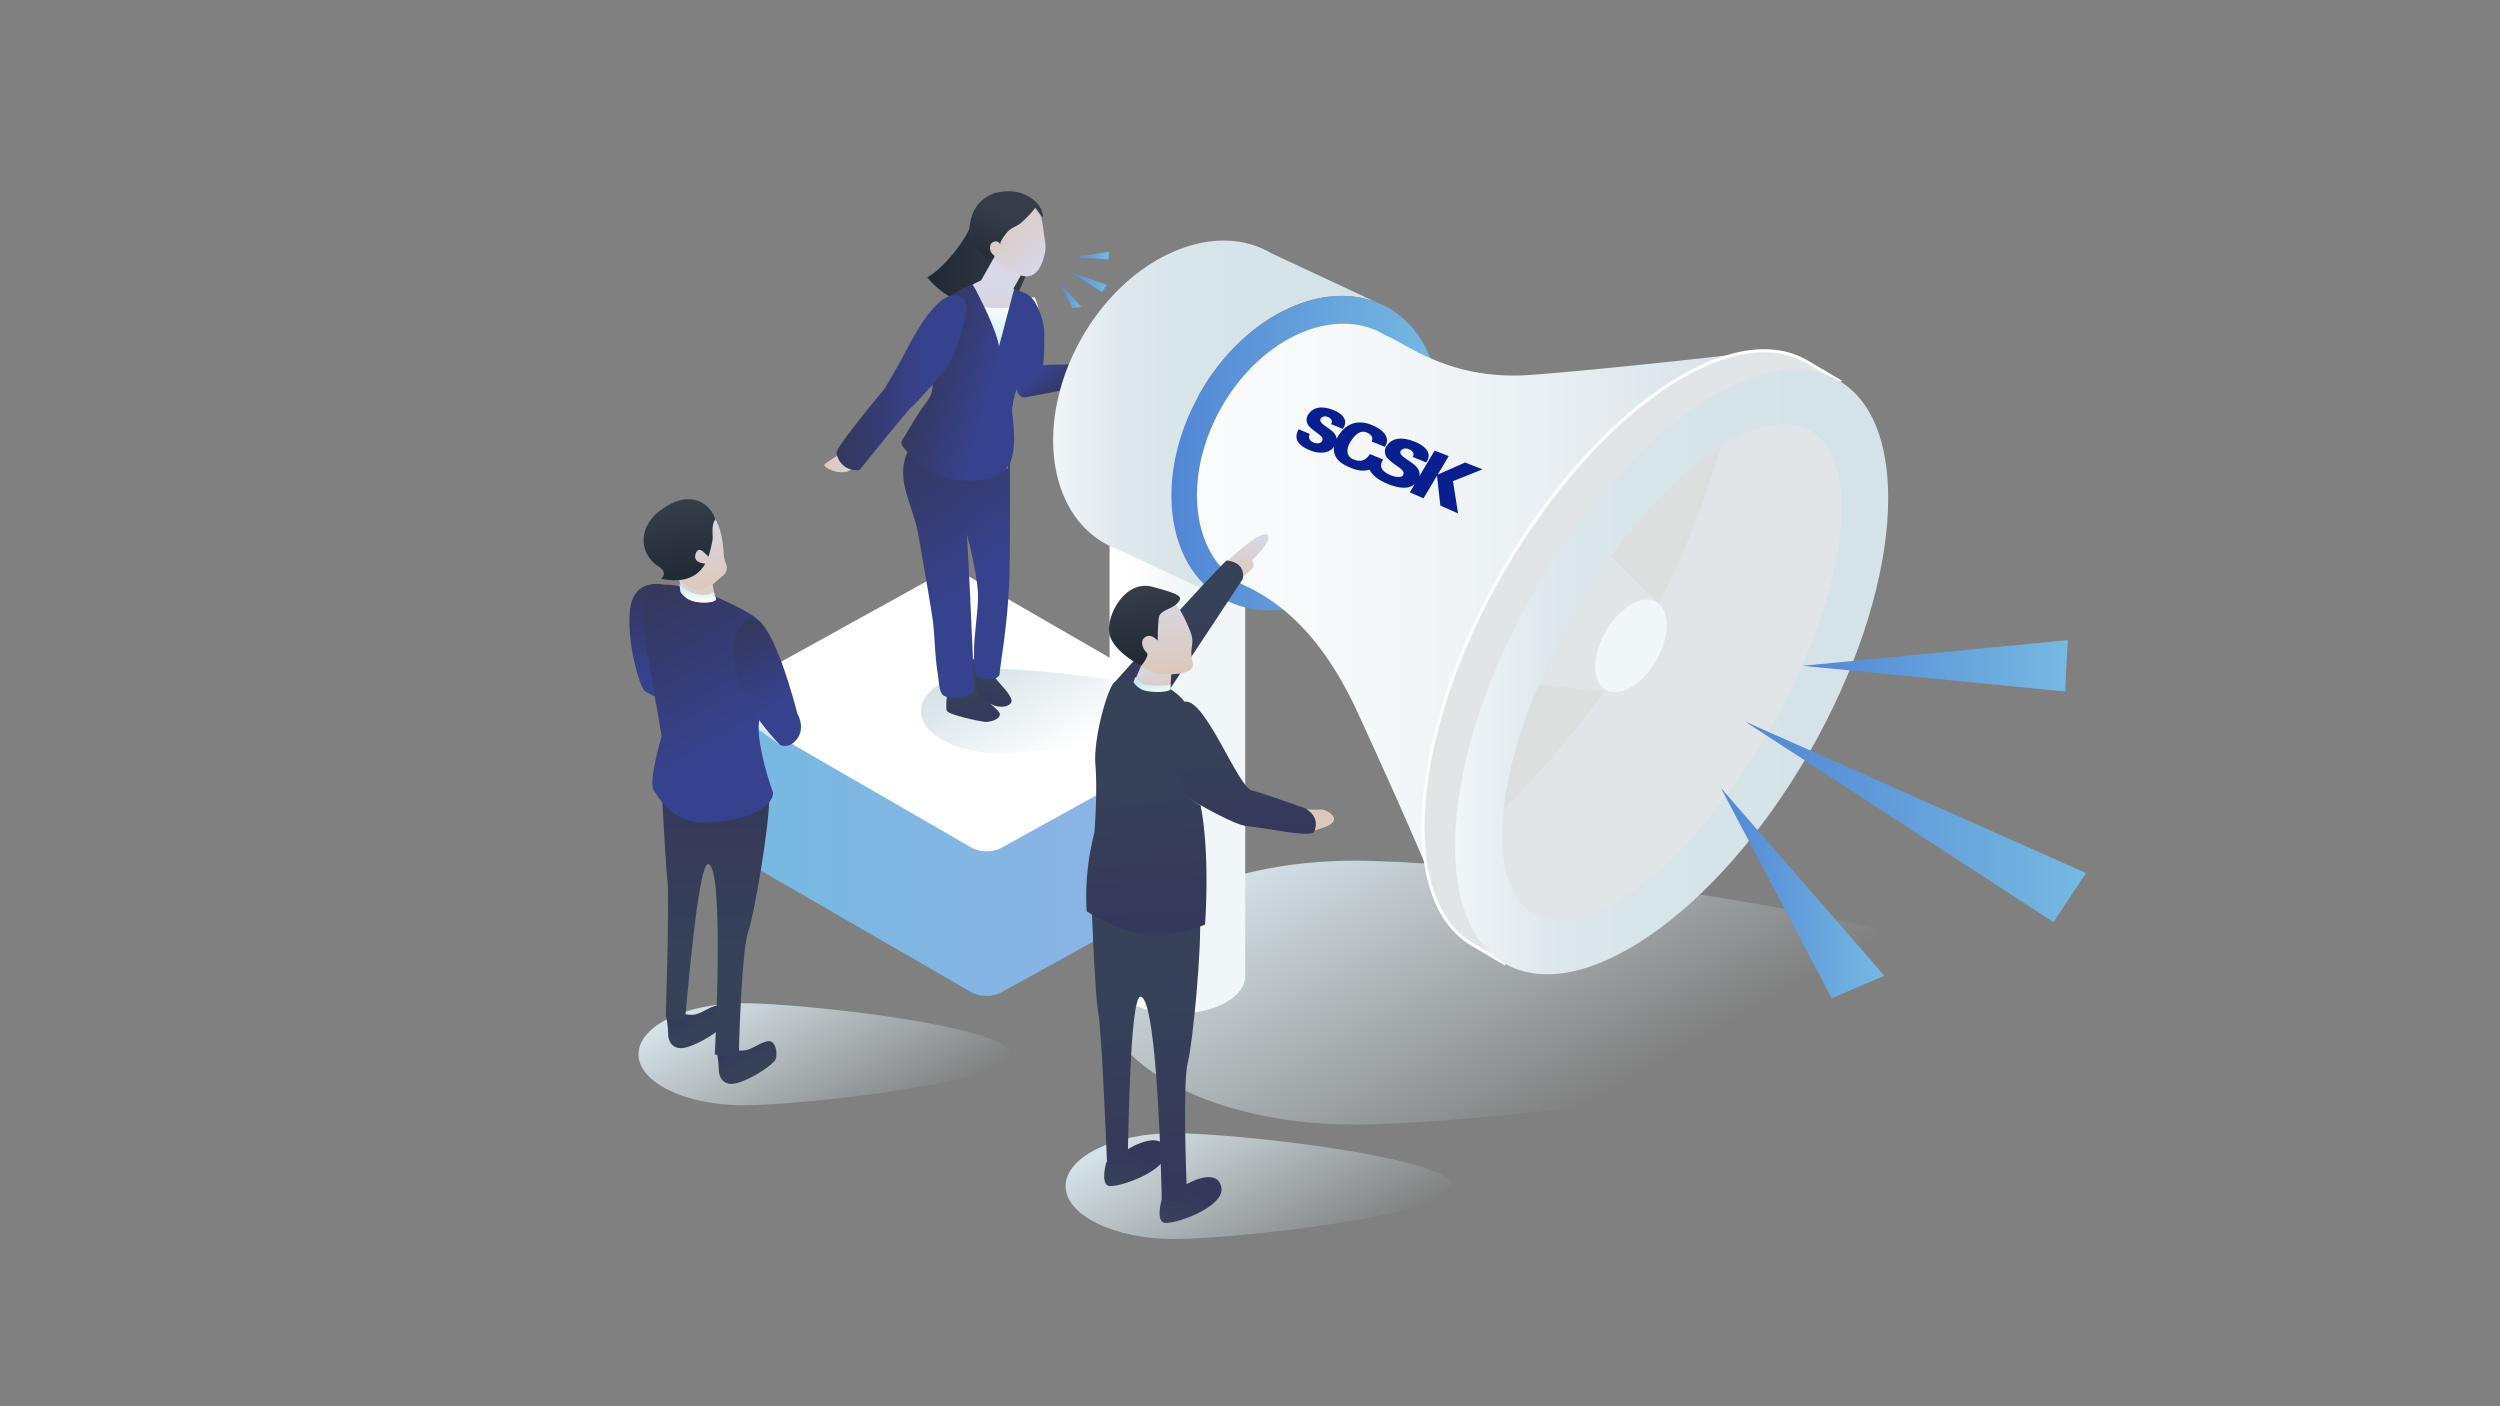 <svg xmlns="http://www.w3.org/2000/svg" xmlns:xlink="http://www.w3.org/1999/xlink" width="799" height="449.44" viewBox="0 0 799 449.44"><rect x="0" y="0" width="799" height="449.44" fill="#808080" stroke="none"/><defs><style>.cls-1{fill:none;}.cls-2{fill:url(#名称未設定グラデーション_117);}.cls-3{fill:#fff;}.cls-4{fill:url(#新規グラデーションスウォッチ_1);}.cls-5{fill:url(#新規グラデーションスウォッチ_1-2);}.cls-6{fill:url(#新規グラデーションスウォッチ_1-3);}.cls-7{fill:url(#名称未設定グラデーション_119);}.cls-8{fill:url(#名称未設定グラデーション_119-2);}.cls-9{fill:url(#名称未設定グラデーション_462);}.cls-10{fill:url(#名称未設定グラデーション_105);}.cls-11{fill:url(#名称未設定グラデーション_90);}.cls-12{fill:url(#名称未設定グラデーション_139);}.cls-13{fill:url(#名称未設定グラデーション_92);}.cls-14{fill:url(#名称未設定グラデーション_116);}.cls-15{fill:url(#名称未設定グラデーション_90-2);}.cls-16{fill:url(#名称未設定グラデーション_139-2);}.cls-17{fill:url(#名称未設定グラデーション_92-2);}.cls-18{fill:url(#名称未設定グラデーション_116-2);}.cls-19{fill:url(#名称未設定グラデーション_139-3);}.cls-20{fill:url(#名称未設定グラデーション_139-4);}.cls-21{fill:url(#名称未設定グラデーション_92-3);}.cls-22{fill:url(#名称未設定グラデーション_139-5);}.cls-23{fill:url(#名称未設定グラデーション_139-6);}.cls-24{fill:url(#名称未設定グラデーション_92-4);}.cls-25{fill:url(#名称未設定グラデーション_105-2);}.cls-26{fill:url(#名称未設定グラデーション_119-3);}.cls-27{fill:url(#名称未設定グラデーション_198);}.cls-28{fill:url(#名称未設定グラデーション_90-3);}.cls-29{fill:url(#名称未設定グラデーション_90-4);}.cls-30{fill:url(#名称未設定グラデーション_90-5);}.cls-31{fill:url(#名称未設定グラデーション_139-7);}.cls-32{fill:url(#名称未設定グラデーション_139-8);}.cls-33{fill:url(#名称未設定グラデーション_139-9);}.cls-34{fill:url(#名称未設定グラデーション_92-5);}.cls-35{fill:url(#名称未設定グラデーション_92-6);}.cls-36{fill:url(#名称未設定グラデーション_105-3);}.cls-37{fill:#e1e5e7;}.cls-38{fill:url(#名称未設定グラデーション_48);}.cls-39{fill:url(#新規グラデーションスウォッチ_1-4);}.cls-40{fill:url(#名称未設定グラデーション_4);}.cls-41{fill:#dddfdf;}.cls-42{fill:url(#名称未設定グラデーション_48-2);}.cls-43{fill:#f1f6f8;}.cls-44{fill:url(#名称未設定グラデーション_119-4);}.cls-45{fill:url(#名称未設定グラデーション_92-7);}.cls-46{fill:url(#名称未設定グラデーション_90-6);}.cls-47{fill:url(#名称未設定グラデーション_90-7);}.cls-48{fill:url(#名称未設定グラデーション_92-8);}.cls-49{fill:url(#名称未設定グラデーション_90-8);}.cls-50{fill:url(#名称未設定グラデーション_90-9);}.cls-51{fill:url(#名称未設定グラデーション_90-10);}.cls-52{fill:url(#名称未設定グラデーション_90-11);}.cls-53{fill:url(#名称未設定グラデーション_92-9);}.cls-54{fill:url(#名称未設定グラデーション_92-10);}.cls-55{fill:url(#名称未設定グラデーション_105-4);}.cls-56{fill:url(#名称未設定グラデーション_116-3);}.cls-57{fill:url(#新規グラデーションスウォッチ_1-5);}.cls-58{fill:#0a1f8f;}.cls-59{fill:url(#新規グラデーションスウォッチ_1-6);}.cls-60{fill:url(#新規グラデーションスウォッチ_1-7);}.cls-61{fill:url(#名称未設定グラデーション_116-4);}</style><linearGradient id="名称未設定グラデーション_117" x1="386.06" y1="258.38" x2="233.57" y2="258.38" gradientUnits="userSpaceOnUse"><stop offset="0" stop-color="#91b2e4"/><stop offset="1" stop-color="#76b9e1"/></linearGradient><linearGradient id="新規グラデーションスウォッチ_1" x1="343.19" y1="81.67" x2="354.39" y2="81.67" gradientUnits="userSpaceOnUse"><stop offset="0" stop-color="#5286d5"/><stop offset="1" stop-color="#76b9e1"/></linearGradient><linearGradient id="新規グラデーションスウォッチ_1-2" x1="342.27" y1="90.19" x2="353.75" y2="90.19" xlink:href="#新規グラデーションスウォッチ_1"/><linearGradient id="新規グラデーションスウォッチ_1-3" x1="338.7" y1="94.47" x2="345.57" y2="94.47" xlink:href="#新規グラデーションスウォッチ_1"/><linearGradient id="名称未設定グラデーション_119" x1="157.53" y1="205.49" x2="177.19" y2="239.55" gradientTransform="translate(165.61)" gradientUnits="userSpaceOnUse"><stop offset="0.01" stop-color="#d5e2e7"/><stop offset="1" stop-color="#d5e2e7" stop-opacity="0"/></linearGradient><linearGradient id="名称未設定グラデーション_119-2" x1="276.55" y1="248.98" x2="338.08" y2="355.56" xlink:href="#名称未設定グラデーション_119"/><linearGradient id="名称未設定グラデーション_462" x1="360.02" y1="225.05" x2="393.97" y2="225.05" gradientUnits="userSpaceOnUse"><stop offset="0" stop-color="#fff"/><stop offset="0.57" stop-color="#f1f6f8"/><stop offset="1" stop-color="#f1f6f8"/></linearGradient><linearGradient id="名称未設定グラデーション_105" x1="296.36" y1="85.53" x2="330.38" y2="85.53" gradientUnits="userSpaceOnUse"><stop offset="0" stop-color="#202833"/><stop offset="1" stop-color="#353e48"/></linearGradient><linearGradient id="名称未設定グラデーション_90" x1="-1208.74" y1="671.58" x2="-1208.74" y2="657.23" gradientTransform="translate(1617.8 -237.08) rotate(9.53)" gradientUnits="userSpaceOnUse"><stop offset="0" stop-color="#35375b"/><stop offset="0.69" stop-color="#374259"/></linearGradient><linearGradient id="名称未設定グラデーション_139" x1="10045.02" y1="1110.85" x2="10073.97" y2="1161" gradientTransform="matrix(0.94, 0.02, -0.03, 1.25, -9121.46, -1446.06)" gradientUnits="userSpaceOnUse"><stop offset="0" stop-color="#35375b"/><stop offset="0.69" stop-color="#37428e"/></linearGradient><linearGradient id="名称未設定グラデーション_92" x1="263.39" y1="147.39" x2="276.95" y2="147.39" gradientUnits="userSpaceOnUse"><stop offset="0" stop-color="#dcc8b9"/><stop offset="1" stop-color="#d8d8e9"/></linearGradient><linearGradient id="名称未設定グラデーション_116" x1="5612.5" y1="1176.42" x2="5611.03" y2="1222.09" gradientTransform="matrix(-0.92, -0.38, -0.38, 0.92, 5963.77, 1174.27)" gradientUnits="userSpaceOnUse"><stop offset="0" stop-color="#fff"/><stop offset="1" stop-color="#c3e8ee"/></linearGradient><linearGradient id="名称未設定グラデーション_90-2" x1="-898.69" y1="147.81" x2="-898.69" y2="133.49" gradientTransform="translate(1204.42 53.36) rotate(-1.9)" xlink:href="#名称未設定グラデーション_90"/><linearGradient id="名称未設定グラデーション_139-2" x1="10731.85" y1="1069.69" x2="10761.03" y2="1120.22" gradientTransform="matrix(1.27, -0.17, 0.17, 1.29, -13482.27, 551.24)" xlink:href="#名称未設定グラデーション_139"/><linearGradient id="名称未設定グラデーション_92-2" x1="-2405.78" y1="722.95" x2="-2405.78" y2="689.6" gradientTransform="matrix(-1, -0.03, -0.03, 1, -2069.67, -670.43)" xlink:href="#名称未設定グラデーション_92"/><linearGradient id="名称未設定グラデーション_116-2" x1="311.58" y1="76.71" x2="315.99" y2="94.98" gradientTransform="matrix(0.96, 0.27, -0.27, 0.96, 40.06, -62.07)" xlink:href="#名称未設定グラデーション_116"/><linearGradient id="名称未設定グラデーション_139-3" x1="293.05" y1="104.2" x2="328.99" y2="104.2" gradientTransform="matrix(0.96, 0.27, -0.27, 0.96, 40.06, -62.07)" xlink:href="#名称未設定グラデーション_139"/><linearGradient id="名称未設定グラデーション_139-4" x1="2729.63" y1="81.67" x2="2740.87" y2="81.67" gradientTransform="matrix(-0.99, 0.12, 0.12, 0.99, 3033.78, -302.54)" xlink:href="#名称未設定グラデーション_139"/><linearGradient id="名称未設定グラデーション_92-3" x1="3718.73" y1="5870.02" x2="3718.73" y2="5861.23" gradientTransform="matrix(0.29, -0.85, -0.91, -0.32, 4622.57, 5129.67)" xlink:href="#名称未設定グラデーション_92"/><linearGradient id="名称未設定グラデーション_139-5" x1="4728.71" y1="2905.95" x2="4743.82" y2="2905.95" gradientTransform="matrix(-0.6, -0.8, -0.8, 0.6, 5507.72, 2161.02)" xlink:href="#名称未設定グラデーション_139"/><linearGradient id="名称未設定グラデーション_139-6" x1="267.36" y1="122.33" x2="308.81" y2="122.33" gradientTransform="matrix(1, 0, 0, 1, 0, 0)" xlink:href="#名称未設定グラデーション_139"/><linearGradient id="名称未設定グラデーション_92-4" x1="10947.24" y1="-455.77" x2="10959.91" y2="-433.83" gradientTransform="translate(-10252.49 2954.92) rotate(-12.9)" xlink:href="#名称未設定グラデーション_92"/><linearGradient id="名称未設定グラデーション_105-2" x1="314.09" y1="87.36" x2="322.17" y2="68.81" xlink:href="#名称未設定グラデーション_105"/><linearGradient id="名称未設定グラデーション_119-3" x1="245.75" y1="306.9" x2="278.8" y2="364.14" gradientTransform="matrix(1, 0, 0, 1, 0, 0)" xlink:href="#名称未設定グラデーション_119"/><linearGradient id="名称未設定グラデーション_198" x1="10200" y1="235.03" x2="10202.99" y2="229.85" gradientTransform="translate(-9956.03)" gradientUnits="userSpaceOnUse"><stop offset="0" stop-color="#c3e8ee"/><stop offset="0.31" stop-color="#d2eef2"/><stop offset="0.92" stop-color="#f9fdfd"/><stop offset="1" stop-color="#fff"/></linearGradient><linearGradient id="名称未設定グラデーション_90-3" x1="10191.11" y1="332.54" x2="10197.49" y2="343.59" gradientTransform="translate(-9956.03)" xlink:href="#名称未設定グラデーション_90"/><linearGradient id="名称未設定グラデーション_90-4" x1="10174.93" y1="321.1" x2="10181.31" y2="332.14" gradientTransform="translate(-9956.03)" xlink:href="#名称未設定グラデーション_90"/><linearGradient id="名称未設定グラデーション_90-5" x1="-1152.81" y1="244.53" x2="-1152.81" y2="337.67" gradientTransform="matrix(-1, 0, 0, 1, -924.37, 0)" xlink:href="#名称未設定グラデーション_90"/><linearGradient id="名称未設定グラデーション_139-7" x1="10157.23" y1="190.1" x2="10175.31" y2="221.41" gradientTransform="translate(-9956.03)" xlink:href="#名称未設定グラデーション_139"/><linearGradient id="名称未設定グラデーション_139-8" x1="10161.09" y1="189.92" x2="10200.39" y2="257.98" gradientTransform="translate(-9956.03)" xlink:href="#名称未設定グラデーション_139"/><linearGradient id="名称未設定グラデーション_139-9" x1="10190.82" y1="200.34" x2="10211.58" y2="236.3" gradientTransform="translate(-9956.03)" xlink:href="#名称未設定グラデーション_139"/><linearGradient id="名称未設定グラデーション_92-5" x1="10178.77" y1="192.48" x2="10178.77" y2="183.56" gradientTransform="translate(-9956.03)" xlink:href="#名称未設定グラデーション_92"/><linearGradient id="名称未設定グラデーション_92-6" x1="10352.33" y1="1201.63" x2="10352.33" y2="1177.02" gradientTransform="translate(-10179.52 814.54) rotate(-10.06)" xlink:href="#名称未設定グラデーション_92"/><linearGradient id="名称未設定グラデーション_105-3" x1="10349.33" y1="1197.54" x2="10349.33" y2="1172.45" gradientTransform="translate(-10179.52 814.54) rotate(-10.06)" xlink:href="#名称未設定グラデーション_105"/><linearGradient id="名称未設定グラデーション_48" x1="336.59" y1="134.01" x2="439.48" y2="134.01" gradientUnits="userSpaceOnUse"><stop offset="0" stop-color="#f1f6f8"/><stop offset="0.04" stop-color="#ecf2f5"/><stop offset="0.21" stop-color="#dfe9ed"/><stop offset="0.43" stop-color="#d7e4e8"/><stop offset="0.86" stop-color="#d5e2e7"/></linearGradient><linearGradient id="新規グラデーションスウォッチ_1-4" x1="374.37" y1="144.82" x2="460.14" y2="144.82" gradientTransform="translate(336.1 -289.33) rotate(60.27)" xlink:href="#新規グラデーションスウォッチ_1"/><linearGradient id="名称未設定グラデーション_4" x1="382.55" y1="190.13" x2="559.39" y2="190.13" gradientUnits="userSpaceOnUse"><stop offset="0" stop-color="#fafbfc"/><stop offset="0.31" stop-color="#f5f8f9"/><stop offset="0.7" stop-color="#e6edf1"/><stop offset="1" stop-color="#d5e2e7"/></linearGradient><linearGradient id="名称未設定グラデーション_48-2" x1="465.04" y1="214.78" x2="603.49" y2="214.78" xlink:href="#名称未設定グラデーション_48"/><linearGradient id="名称未設定グラデーション_119-4" x1="675.55" y1="347.94" x2="709.8" y2="407.27" gradientTransform="translate(-291.8)" xlink:href="#名称未設定グラデーション_119"/><linearGradient id="名称未設定グラデーション_92-7" x1="2634.33" y1="-1795.09" x2="2634.33" y2="-1804.15" gradientTransform="matrix(-0.65, 0.78, 0.92, 0.76, 3772.09, -427.05)" xlink:href="#名称未設定グラデーション_92"/><linearGradient id="名称未設定グラデーション_90-6" x1="4561.06" y1="116.14" x2="4571.02" y2="133.4" gradientTransform="matrix(-1, 0.07, 0.07, 1, 4926.32, -59.22)" xlink:href="#名称未設定グラデーション_90"/><linearGradient id="名称未設定グラデーション_90-7" x1="4577.91" y1="103.16" x2="4587.87" y2="120.42" gradientTransform="matrix(-1, 0.07, 0.07, 1, 4926.32, -59.22)" xlink:href="#名称未設定グラデーション_90"/><linearGradient id="名称未設定グラデーション_92-8" x1="4532.92" y1="-71.7" x2="4532.92" y2="-85.93" gradientTransform="matrix(-1, 0.07, 0.07, 1, 4926.32, -59.22)" xlink:href="#名称未設定グラデーション_92"/><linearGradient id="名称未設定グラデーション_90-8" x1="4573.89" y1="124.52" x2="4573.89" y2="23.1" gradientTransform="matrix(-1, 0.07, 0.07, 1, 4926.32, -59.22)" xlink:href="#名称未設定グラデーション_90"/><linearGradient id="名称未設定グラデーション_90-9" x1="4556.55" y1="-37.5" x2="4556.55" y2="-78.43" gradientTransform="matrix(-1, 0.07, 0.07, 1, 4926.32, -59.22)" xlink:href="#名称未設定グラデーション_90"/><linearGradient id="名称未設定グラデーション_90-10" x1="4572.63" y1="39.4" x2="4572.63" y2="-42.65" gradientTransform="matrix(-1, 0.07, 0.07, 1, 4926.32, -59.22)" xlink:href="#名称未設定グラデーション_90"/><linearGradient id="名称未設定グラデーション_90-11" x1="4539.4" y1="10.48" x2="4539.4" y2="-34.37" gradientTransform="matrix(-1, 0.07, 0.07, 1, 4926.32, -59.22)" xlink:href="#名称未設定グラデーション_90"/><linearGradient id="名称未設定グラデーション_92-9" x1="4565.91" y1="-38.36" x2="4565.91" y2="-46.74" gradientTransform="matrix(-1, 0.07, 0.07, 1, 4926.32, -59.22)" xlink:href="#名称未設定グラデーション_92"/><linearGradient id="名称未設定グラデーション_92-10" x1="4564.08" y1="-43.37" x2="4564.08" y2="-70.09" gradientTransform="matrix(-1, 0.07, 0.07, 1, 4926.32, -59.22)" xlink:href="#名称未設定グラデーション_92"/><linearGradient id="名称未設定グラデーション_105-4" x1="4567.29" y1="-46.74" x2="4567.29" y2="-72.21" gradientTransform="matrix(-1, 0.07, 0.07, 1, 4926.32, -59.22)" xlink:href="#名称未設定グラデーション_105"/><linearGradient id="名称未設定グラデーション_116-3" x1="-85.34" y1="255.16" x2="-85.34" y2="250.17" gradientTransform="matrix(-1.18, 0.18, 0.19, 1.21, 220.44, -70.33)" xlink:href="#名称未設定グラデーション_116"/><linearGradient id="新規グラデーションスウォッチ_1-5" x1="576.12" y1="212.79" x2="660.85" y2="212.79" xlink:href="#新規グラデーションスウォッチ_1"/><linearGradient id="新規グラデーションスウォッチ_1-6" x1="557.74" y1="262.67" x2="666.68" y2="262.67" xlink:href="#新規グラデーションスウォッチ_1"/><linearGradient id="新規グラデーションスウォッチ_1-7" x1="550.01" y1="285.44" x2="602.24" y2="285.44" xlink:href="#新規グラデーションスウォッチ_1"/><linearGradient id="名称未設定グラデーション_116-4" x1="222.99" y1="192.58" x2="222.99" y2="186.62" gradientTransform="matrix(1, 0, 0, 1, 0, 0)" xlink:href="#名称未設定グラデーション_116"/></defs><g id="レイヤー_2" data-name="レイヤー 2"><g id="レイヤー_2-2" data-name="レイヤー 2"><rect class="cls-1" width="799" height="449.44"/><path class="cls-2" d="M386.05,277.22V231.73L366.24,231s.31,1.5.76,3.65l-62.69-36.19-56.44,31,.16-3.2-14.46-2.65v46.59h0a5.17,5.17,0,0,0,2.58,4l73.93,42.7a10.39,10.39,0,0,0,10.4,0l62.93-34.77A5.21,5.21,0,0,0,386.05,277.22Z"/><path class="cls-3" d="M236.19,228l73.93,42.7a10.39,10.39,0,0,0,10.4,0l62.93-34.77a5.24,5.24,0,0,0,0-9.08l-73.95-42.7a10.42,10.42,0,0,0-10.39,0l-62.92,34.77A5.25,5.25,0,0,0,236.19,228Z"/><polygon class="cls-4" points="343.19 82.23 354.39 80.44 354.27 82.91 343.19 82.23"/><polygon class="cls-5" points="342.27 86.98 353.75 91.05 352.22 93.41 342.27 86.98"/><polygon class="cls-6" points="338.69 90.48 345.57 98.1 342.7 98.46 338.69 90.48"/><path class="cls-7" d="M374.71,221.13c-16.13-4.34-44.55-7.3-54.55-7.3-14.26,0-25.82,6-25.82,13.48s11.56,13.48,25.82,13.48a231.76,231.76,0,0,0,23.11-1.8Z"/><path class="cls-8" d="M603.55,297.91c-50.49-13.56-139.43-22.84-170.7-22.84C388.22,275.07,352,294,352,317.25s36.19,42.17,80.82,42.17c14.69,0,42.13-2.06,72.32-5.63Z"/><path class="cls-9" d="M376.29,126.09c12,0,21.68,5.35,21.68,11.94v174c0,6.59-9.71,11.94-21.68,11.94s-21.67-5.35-21.67-11.94V138C354.62,131.44,364.32,126.09,376.29,126.09Z"/><path class="cls-10" d="M309.84,73c-.86,2.63-7.51,12.38-13.48,15.62A25.81,25.81,0,0,0,312.77,98L324,96.56s5.41-10.65,6.33-16.28S309.84,73,309.84,73Z"/><path class="cls-11" d="M311.29,210.37s-4.71,7.87-4.41,9.33,9.87,5.48,11.21,5.89c2.76.84,5.2-.26,5.21-1.52,0-2.08-4.06-5.73-5-7.21s-.43-5.8-.43-5.8Z"/><path class="cls-12" d="M314.3,139.56c-2.38,4.79-12.43,11.16-10.17,16.6,4.69,11.25,8.11,26.7,8.42,33.43.24,5.14-1.41,13.9-1.23,19,.06,1.68-.24,5,.42,6.58.88,2.08,7.17,2.69,7.73.39,0-2.36,2.74-16,3.14-31.59.39-15.19.09-44.76.09-44.78,0-.73-3.25-3.38-3.66-3.58-1.85-.9-2.64.22-3.81,2.19C314.9,138.39,314.59,139,314.3,139.56Z"/><path class="cls-13" d="M277,143.86h-6.43s-6.45,3.8-7.09,4.64,5.5,4,8.66,1.48A19.05,19.05,0,0,0,277,143.86Z"/><path class="cls-14" d="M330.59,94.94c2,3.33,2,9.24-.62,15.63S324,126.8,324,126.8l-2,22.84s-4.36,1-6.6.37l.14-23.06L324,96.56Z"/><path class="cls-15" d="M303.22,217.3s-1.22,8.48-.64,9.85,10.76,3.42,12.16,3.56,5-.72,4.81-2.53c-.12-1.26-5.12-4.81-6.32-6.08s-1.57-5.59-1.57-5.59Z"/><path class="cls-16" d="M291.83,141.42c-7.23,10.1-.12,19.05,1.68,29.53,1.5,8.69,3.07,17.37,4.43,26.08.83,5.29.81,12.91,1.76,18.18.3,1.73.36,5.27,1.45,6.71,1.46,1.94,9.93,1,10.36-1.48-.69-5.72-2.71-78.84-6.1-79.81-2.89-.85-6.11-5.25-9.26-3.62a5.71,5.71,0,0,0-1.36,1A23.82,23.82,0,0,0,291.83,141.42Z"/><path class="cls-17" d="M326.2,88.1l-2.29,4.14c-.18.34,2.64,1.3,2.69,2.63.23,5.89-3.21,18.93-6.68,19-1.85,0-11-19-11.73-20-1.1-1.42,5.39-4.27,5.39-4.27l5.15-9.15Z"/><path class="cls-18" d="M326.79,97.73a36.93,36.93,0,0,1-14.83,0L321,118.36Z"/><path class="cls-19" d="M323.69,133.73c-.39-3.76.52-9.76,3.16-12.25,3.22-3,5.69-6.86,4.73-12-.49-2.6-2-5.18-1.76-7.89.21-2.38,1-4.42-.56-6.72-.9-1.32-3.63-1.83-5.16-2.42l-4.82,18.26c-.85-5.45-6.24-15.82-7.62-18.42-.18-.34-.74-1.39-1.11-1.28-3.11.91-6.16,3.28-8.91,4.75a3.17,3.17,0,0,0-1.21.93,4.87,4.87,0,0,0-.56,1.79c-.4,1.71-1.46,3.19-1.79,4.92a103.2,103.2,0,0,0-1,10.71c-.27,3.35.87,6,.93,9.27s-2.09,5.27-3.68,7.61c-2,3-3.85,6.22-5.76,9.31a2.3,2.3,0,0,0-.48,1.39,2.36,2.36,0,0,0,.58,1.17c4.93,6.34,11.89,10.43,19.47,10.7,5.24.18,12.89-.35,15-6.45C324.51,143.09,324.14,138,323.69,133.73Z"/><path class="cls-20" d="M328.75,94.72c1.82,0,5.07,7.18,5,11.82s.7,19.26-6.09,20.32c-4.92.77-3-12.4-2.83-17.6C324.91,104.86,326.54,94.73,328.75,94.72Z"/><path class="cls-21" d="M348.08,117.37s7.12-1.42,7.7.45c.84,2.69-3.27,3.26-4.57,3.35s-4.42-2.12-4.42-2.12Z"/><path class="cls-22" d="M351.32,121.62a16.55,16.55,0,0,1-.1-5.26s-14.32.18-16.15.23c-1.46,0-3.41.46-6.06,3.1-1.87,1.88-4.66,7.91-1.33,7.29S348.09,123.36,351.32,121.62Z"/><path class="cls-23" d="M307.9,95.39c-6.09-4.57-13.51,7.6-17.74,15.63s-7.52,13.3-7.52,13.3-15.28,18.37-15.28,20.27a6.36,6.36,0,0,0,7.39,5.6s14.78-18.48,16.68-20.17,10.77-11.4,12.46-14.78S310.92,97.64,307.9,95.39Z"/><path class="cls-24" d="M328.36,88.31c3.66-.24,5-4.72,5.63-7.57.46-2.12-.11-4-.37-6.16-.31-2.49-.56-5-1.74-7.3s-7.78-9.06-14.1-2.37-3.25,11.94-1.38,16S325,88.53,328.36,88.31Z"/><path class="cls-25" d="M317.39,77.38a1.59,1.59,0,0,0-.94,1.32,2.94,2.94,0,0,0,.89,2.63c.25.28.83.31.15,1.32-1.63,1-3.47-1.33-4.6-2.57-1.75-1.92-3.23-4.36-3.05-7.06.35-5.2,2.79-9.49,8.16-11.34,4-.91,7.75-.83,11.26,1.43,2.31,1.5,4,3.59,4.13,6.43a18.53,18.53,0,0,1-2.49-3.16,33.6,33.6,0,0,1-4.68,4.93c-1.19,1-2.8,1.4-3.91,2.46-.49.47-3.08,3.66-2.52,4.31C319,77.22,318.43,76.87,317.39,77.38Z"/><path class="cls-26" d="M323.14,336.94c0,9-67.16,16.31-85.63,16.31s-33.45-7.3-33.45-16.31,15-16.32,33.45-16.32S323.14,327.93,323.14,336.94Z"/><path class="cls-27" d="M242.46,233.26c.29.07,6.8,4.83,6.8,4.83l.26-6.76-8.46-3.5Z"/><path class="cls-28" d="M229.05,336a39,39,0,0,1,.68,5.8c-.06,1.77,1,6,6.48,4.15s11.18-6.06,11.72-7.49.28-6.48-3-5.59-5.31,3.34-8.72,2.83A22.76,22.76,0,0,0,229.05,336Z"/><path class="cls-29" d="M212.87,324.58a40,40,0,0,1,.69,5.79c-.07,1.77,1,6,6.47,4.16s11.18-6.07,11.73-7.5.27-6.47-3-5.59-5.32,3.34-8.73,2.83A23,23,0,0,0,212.87,324.58Z"/><path class="cls-30" d="M245.83,254.86s-12.05,1.55-20.31,0-14.45-10.33-14.45-10.33,1.54,30.81,2.23,36.66-.51,43.71-.51,43.71,3,2.56,6.19.69c.39-3.42,4.07-49.64,7.33-49.43,5.34.34,2.14,60.79,2.14,60.79s6.37,2.24,7.74-1.2c0-4,1-32.7,2.93-38S246,263.29,245.83,254.86Z"/><path class="cls-31" d="M212.34,186.9s-9.56-2.52-10.93,7.56,3.06,25.63,4.87,26.59l7.15,3.74Z"/><path class="cls-32" d="M211.46,235.25s-4.32,14.7-2.55,17.29,5.86,10.22,15.68,10.36,22.12-3.41,22.51-9.54c-2.34-6.14-5.61-18.54-4.38-23.32-2.73-5.72-8.66-16.76-8-20.24s3-12.46,7.33-11.84c-2-2.37-13.56-7.37-13.56-7.37s-8.42,3.31-10.16-2.93c-6.54-1.74-10-.35-11.53,1.9s-1.57,8.69-.48,15.54S211.46,235.25,211.46,235.25Z"/><path class="cls-33" d="M254.85,228.14s-8.48-34.22-15.56-30.4-8.57,21,10,40.35c0,0,3.05,1.5,5.59-2.12S254.85,228.14,254.85,228.14Z"/><path class="cls-34" d="M217.52,187.47s.51,4.93,6.62,5,4.31-1.89,4.31-1.89l-1.14-6.11-10.53-.92Z"/><path class="cls-35" d="M222.26,188.32a7.53,7.53,0,0,0,6.08-2,35.39,35.39,0,0,1,2.82-2.38,3.24,3.24,0,0,0,.87-3.8c-.86-1.66-.77-4.9-1.09-6.81s-1.45-10.67-7.48-9.88-17.35,6.44-10.35,16.69C217.49,186.57,220.11,188,222.26,188.32Z"/><path class="cls-36" d="M225.39,180.13s-3.87-.1-3.15-2.85,2.48-1,2.48-1l1.72,1.62s1.44-4.69,1.35-6.42-.32-3.65.78-5.51c-.41-2.32-5.58-10.8-16.58-3.55-7.93,5.22-8.49,14.31-1.09,18.93,1.07.67,2,2.17.44,3.62C215,185.81,222.1,186.29,225.39,180.13Z"/><ellipse class="cls-37" cx="393.54" cy="156.72" rx="13.69" ry="6.76"/><path class="cls-3" d="M393.54,164c-8,0-14.2-3.19-14.2-7.26s6.24-7.26,14.2-7.26,14.19,3.19,14.19,7.26S401.49,164,393.54,164Zm0-13.52c-7.15,0-13.2,2.87-13.2,6.26s6.05,6.26,13.2,6.26,13.19-2.86,13.19-6.26S400.69,150.46,393.54,150.46Z"/><path class="cls-38" d="M345.94,107.62c14.75-25.56,41.73-37.55,60.25-26.76l33.29,15.57c-18.18-6.72-42.16,5.29-55.77,28.86-14.75,25.57-11.7,55,6.83,65.83h0l-33.29-15.56a29,29,0,0,1-4.49-2.1C334.24,162.67,331.18,133.19,345.94,107.62Z"/><ellipse class="cls-39" cx="417.25" cy="144.82" rx="53.45" ry="38.81" transform="translate(84.57 435.34) rotate(-60.27)"/><path class="cls-40" d="M390.57,129.86c12.67-22,35.83-32.24,51.73-23,.21.12.4.25.6.38l.19.07c6.25,2.41,20.28,14.42,46.05,12.51s70.25-7.06,70.25-7.06L533,210l-77.26,66.8s-6.77-16.34-21.92-49.26c-12.82-27.87-27.6-36.19-34.92-39.9a25.18,25.18,0,0,1-2.49-1.25l-.12-.08-.58-.32a8.9,8.9,0,0,1-1.11-.78C380.35,175.12,378.4,150.94,390.57,129.86Z"/><path class="cls-37" d="M577.52,115.67l10.26,6-2.29,1.35c14.74,20.6,8.16,66.76-17.57,111.52-25.25,43.91-60.76,72.27-85.7,70.71l-1.47,2.56-10.26-6c-24.25-14.27-19.95-67.51,9.6-118.91S553.27,101.4,577.52,115.67Z"/><path class="cls-3" d="M480.93,308.53l-10.69-6.29c-24.45-14.39-20.22-68,9.42-119.59,20.63-35.87,49.59-63.19,73.78-69.59,9.45-2.5,17.63-1.76,24.33,2.18l11,6.47-2.55,1.51c14.64,21.26,7.19,68-17.86,111.61-24.29,42.25-58.51,71-84.09,71-.59,0-1.18,0-1.76-.05Zm82.9-195.92A39.89,39.89,0,0,0,553.7,114c-24,6.33-52.67,33.46-73.17,69.12-29.37,51.08-33.76,104.12-9.78,118.23l9.82,5.78,1.38-2.39.31,0c25.4,1.6,60.45-27.38,85.22-70.46,25-43.56,32.45-90.23,17.6-111l-.32-.45,2-1.2-9.53-5.61h0A26,26,0,0,0,563.83,112.61Z"/><path class="cls-41" d="M550,142.56c-4.27,15.06-13.39,41.93-29.57,67.07a298.8,298.8,0,0,1-39.94,49.11c1.92-17.73,9.61-40.13,22.45-62.48C517.17,171.52,534.55,152.31,550,142.56Z"/><path class="cls-37" d="M511.15,174,530,192.83h0c1.61,1.25,2.62,3.48,2.71,6.53.21,7.18-4.73,16.17-11,20.08a10.18,10.18,0,0,1-6,1.79h-.15l-.31,0-27.89-3.07C489.87,202.26,499.07,185.25,511.15,174Z"/><path class="cls-42" d="M480.75,307.85C505,322.12,548.62,292,578.17,240.62S612,136,587.78,121.71s-67.87,15.83-97.43,67.23S456.5,293.57,480.75,307.85ZM503,196.26c24.46-42.58,58.31-68.81,75.6-58.59s11.49,53-13,95.62S507.27,302.1,490,291.88,478.49,238.84,503,196.26Z"/><ellipse class="cls-43" cx="521.3" cy="206.46" rx="16.21" ry="9.33" transform="translate(82.62 555.65) rotate(-60.13)"/><path class="cls-44" d="M464,379.07c0,9.34-69.61,16.92-88.76,16.92s-34.67-7.58-34.67-16.92,15.52-16.91,34.67-16.91S464,369.73,464,379.07Z"/><path class="cls-45" d="M415.49,258.53a46.31,46.31,0,0,0,6.64.19c1.66-.26,8.58,3.58,0,6.07-3.73,1.08-4,.9-4,.9Z"/><path class="cls-46" d="M371.29,383.25s-1.85,6.36.52,7.47,19.94-4.79,18.52-11.34-11.08-.93-11.08-.93Z"/><path class="cls-47" d="M353.57,371.48s-1.84,6.35.53,7.46,19.94-4.79,18.52-11.34-11.09-.92-11.09-.92Z"/><path class="cls-48" d="M392,179.61s9.82-9.72,12.81-8.77-4.66,8.2-4.66,8.2,1.19,1.59,0,2.75-4.2,3.83-4.2,3.83Z"/><path class="cls-49" d="M383.43,292.44S370.79,295,361.93,294s-13.26-10-13.26-10,1.16,33.29,2.33,39.62,2.79,47.71,2.79,47.71,3.34,2.57,6.61.29c.15-3.76.6-53.06,4.07-53.07,5.68,0,6.82,64.75,6.82,64.75s6.91,2,8.1-1.88c-.3-4.32-1.4-35.74.2-41.7S384.26,301.63,383.43,292.44Z"/><path class="cls-50" d="M374,220.11l23.16-35s1.48-5.24-5.14-6c-6.55,6.21-35.58,38.72-35.58,38.72S366.15,225,374,220.11Z"/><path class="cls-51" d="M385.13,295.5s1.72-22.33-1.44-38.18c-9.66-3.13-10.75-32.46-4.81-32.66a16.51,16.51,0,0,0-4.91-4.44s-5.24.82-8-.05a5,5,0,0,1-3.37-2.72s-4.14-.56-6.23.43-7,17.8-6.28,26.52-.31,21.68-.31,21.68a81.26,81.26,0,0,0-2.48,25.15C358.19,298.38,370.69,301.61,385.13,295.5Z"/><path class="cls-52" d="M383.69,257.32s11,6.36,14.75,6.7c6.54.58,18.69,3.5,21.43,2.06,2.51-5.16-2.72-7.72-2.72-7.72s-14.32-5.18-17.06-5.73c-4.34-.86-14.89-29.46-21.38-28.38S372.54,253.45,383.69,257.32Z"/><path class="cls-53" d="M374,220.11l.43-5.5-9.73-1.78-2,4.61S363.94,222.89,374,220.11Z"/><path class="cls-54" d="M371.4,215.44s11.05.92,9.77-3.77.87-5.6-.67-9.65S374,185.85,365.92,190s-8.54,7.07-8.1,11.5S363.37,215.07,371.4,215.44Z"/><path class="cls-55" d="M370,204.75s-2.32-2.83-4.44-.76c-1.16,1.14-.27,3.53.88,4.53s-1.74,4.31-1.74,4.31-9.33-4.76-10.19-10.54,5.09-17.13,13.89-14.74,9.9,3.08,7.91,5.22-5.69,2.09-6,4.88S370,204.75,370,204.75Z"/><path class="cls-56" d="M374,220.39l.18-1.66s-4.8,1-8.23,0a5.8,5.8,0,0,1-3.11-2.42l-.56,1.71a6.45,6.45,0,0,0,3.13,2.55C368.14,221.47,373.28,221.28,374,220.39Z"/><polygon class="cls-57" points="576.12 212.79 660.85 204.57 660.03 221.01 576.12 212.79"/><path class="cls-58" d="M473.83,150l-5.57-2.18-8.78,3.88h0l3.54-5.94L458.51,144l-4.9,8.22c.61-2.73-2.41-4.25-4.36-5.66-1-.71-2.13-1.57-1.56-2.53a2.15,2.15,0,0,1,2.53-.47,2.47,2.47,0,0,1,1.4,1.08,1.32,1.32,0,0,1-.14,1.39l4.33,1.76c2.19-3.12-.58-5.41-3.79-6.67s-6.84-1.63-8.83,1.37a3.16,3.16,0,0,0,.37,4.08c2.53,2.61,5.89,3.53,4.82,5.32-.52.88-2.55.57-3.93,0-1.84-.78-4.32-2.36-2.35-5v0l-4.27-1.78c-1.79,2.81-3.95,2.29-5.44,1.64-2.2-1-2.12-3.33-.88-5.38,1.14-1.88,2.94-4.08,5.21-3.18,1.63.65,2.22,1.7,1.64,2.89l4.26,1.73c2-3.24-.92-5.71-4.44-7.08-4.45-1.7-8.14-.35-10.62,3.83-.14.23-.26.46-.38.69-.14-2-2.31-3.11-3.77-4.2-.84-.64-1.85-1.41-1.32-2.31a1.91,1.91,0,0,1,2.26-.48,2,2,0,0,1,1.2,1,1.27,1.27,0,0,1-.16,1.29l3.78,1.52c2-2.91-.36-5-3.16-6.07s-6-1.37-7.86,1.44a3,3,0,0,0,.21,3.76c2.17,2.36,5.12,3.14,4.13,4.82-.49.82-1.83.76-2.67.4-1.32-.56-1.86-1.57-1.16-2.72l-3.6-1.51c-1.89,3.31.26,5.28,3.3,6.6s6.3,1.31,8-1c-.39,2.7,1.11,4.9,4.61,6.42,1.37.6,3.89,1.77,6.74.89,1.06,2.21,3.56,3.59,5.22,4.31,4.15,1.8,7.33,2,9.23.29l-1.59,2.67,4.38,1.9,4.28-7.18.05,0,1.05,9.49L466,164.1l-1.63-10.33Z"/><polygon class="cls-59" points="557.74 230.61 666.68 279.01 656.3 294.72 557.74 230.61"/><polygon class="cls-60" points="550.01 251.84 602.24 311.84 585.41 319.04 550.01 251.84"/><path class="cls-61" d="M228.45,190.59l-.25-1.31a6.76,6.76,0,0,1-3.48.9,11,11,0,0,1-7.6-3.56l.35,2.54a7,7,0,0,0,4.14,3C224.55,193,230.49,192.72,228.45,190.59Z"/></g></g></svg>